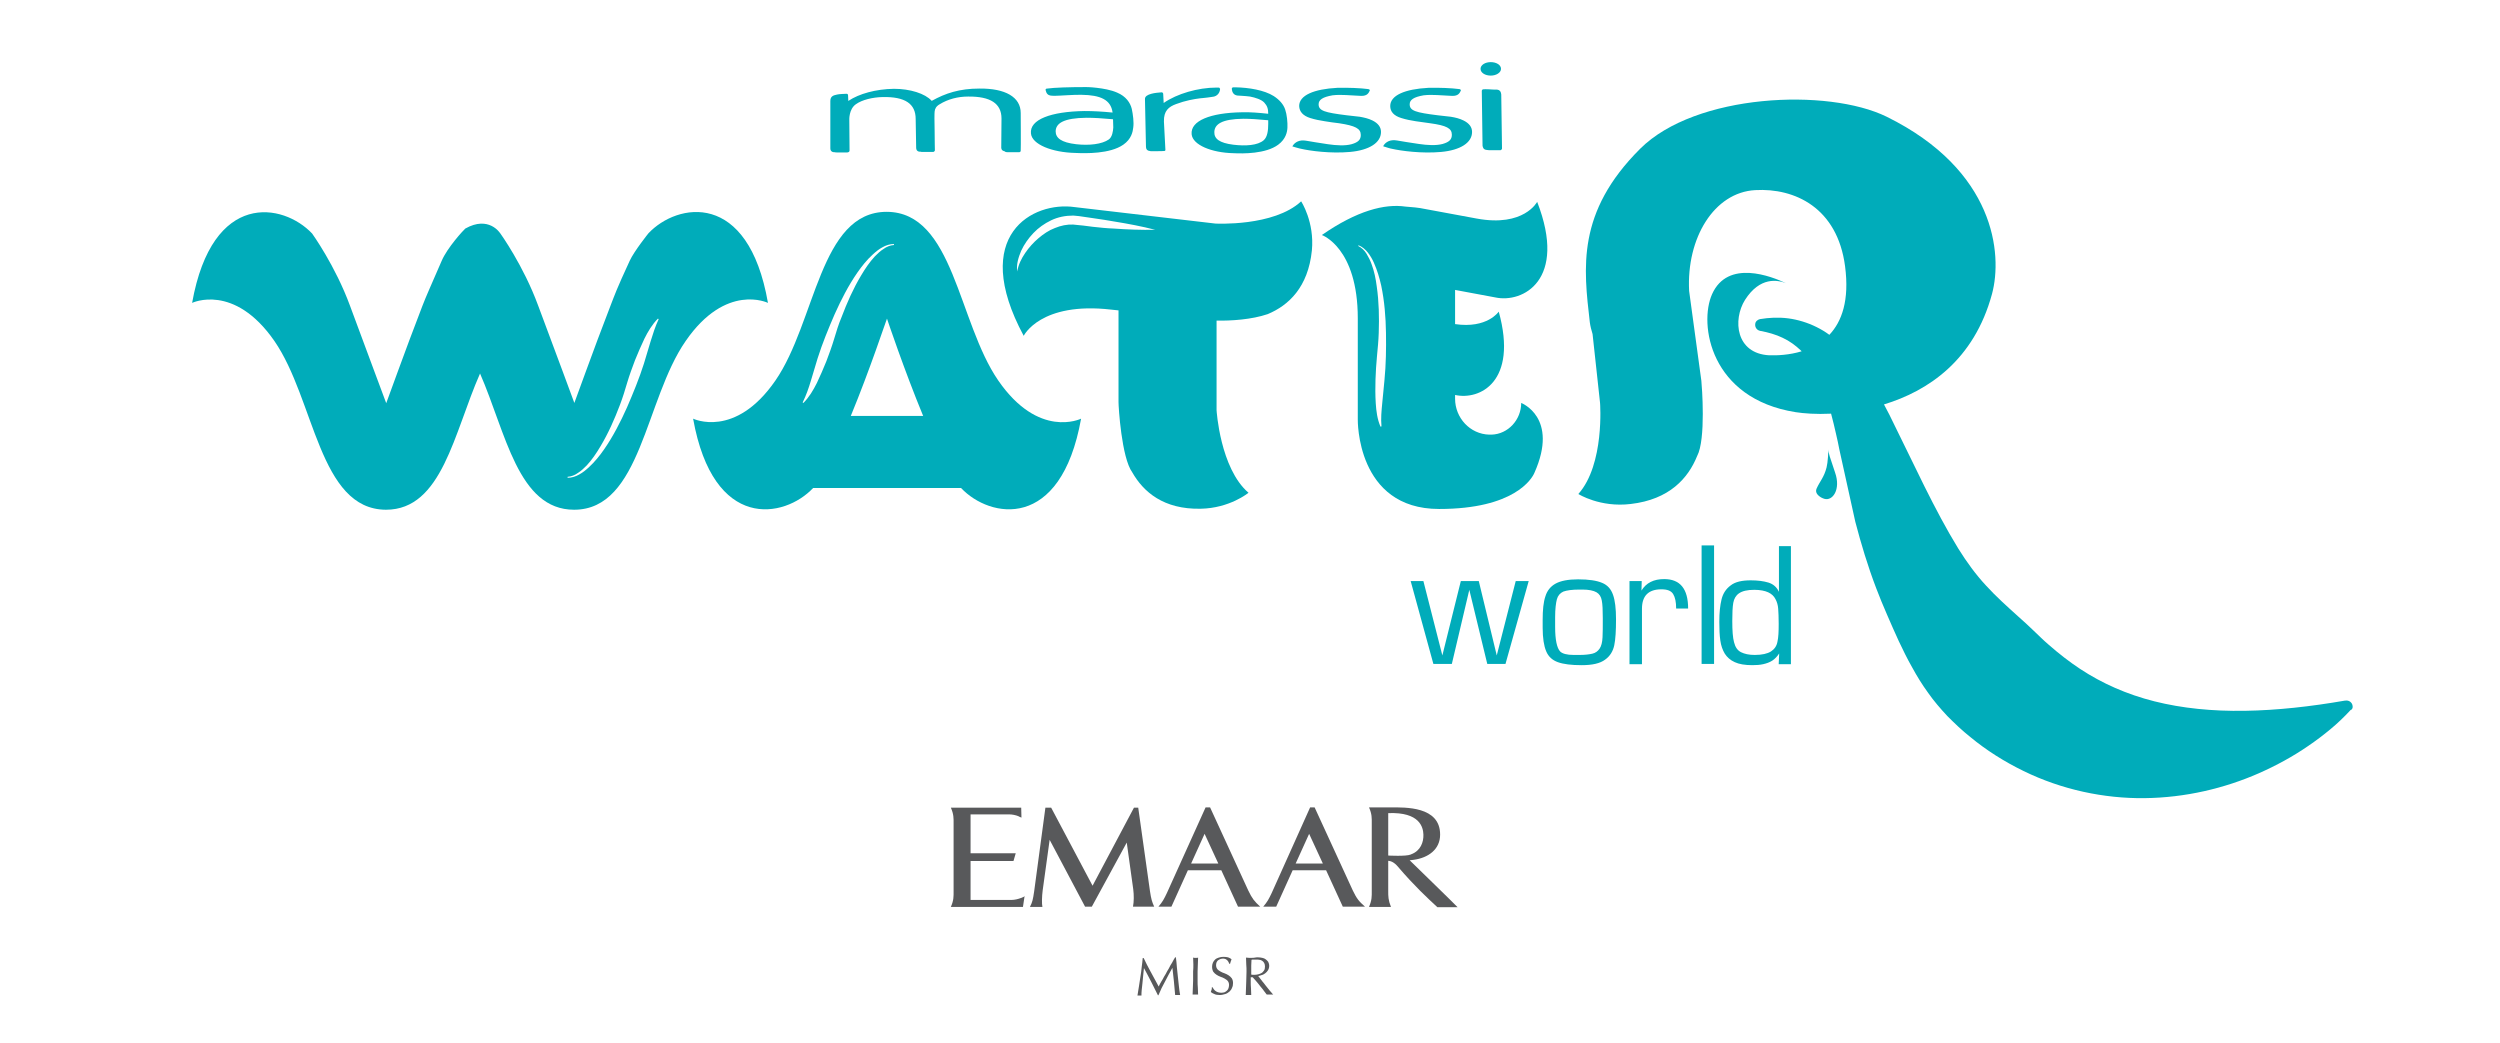 <svg version="1.2" xmlns="http://www.w3.org/2000/svg" viewBox="0 0 1002 418" width="1002" height="418">
	<title>logo marrasi-svg</title>
	<style>
		.s0 { fill: #00acba } 
		.s1 { fill: #58595b } 
	</style>
	<g id="Layer">
		<g id="Layer">
			<g id="Layer">
				<g id="Layer">
					<g id="Layer">
						<path id="Layer" fill-rule="evenodd" class="s0" d="m466.8 60.5c-0.4 0.1-4.7 0.1-5.2 0.1-0.3 0-0.6 0-0.8-0.1-0.3 0-0.5-0.1-0.7-0.2-0.5-0.2-0.8-0.7-0.8-1.6 0-0.9-0.4-18.5-0.4-18.9-0.1-1.2 1.1-1.8 2.5-2.2 1.4-0.4 3.1-0.5 4.2-0.6 0.3 0 0.4 0.2 0.5 0.3 0 0.1 0 0.1 0.1 0.2l0.2 3.8 0.1-0.1c5.2-3.6 13.6-6.1 21.1-6.1 0 0 0.3 0 0.8 0 0.3 0 0.5 0.2 0.5 0.3 0 0.1 0 0.2 0.1 0.2 0 1-0.6 2.6-2.4 3.1-0.3 0.1-1.5 0.2-2.7 0.4-1.2 0.1-2.4 0.3-2.9 0.3-2.4 0.3-5.9 0.9-9.6 2.3-3 1.1-5 2.7-4.9 7 0.1 1.8 0.5 10.3 0.6 11.5-0.1 0.1-0.2 0.3-0.3 0.3zm-64.6 0c-0.5-0.2-0.8-0.5-0.9-1.2 0-1.2 0.1-11.8 0.1-11.8 0-6-4.4-8.9-13.4-8.8-4 0-8 1-11.4 3.1-1.4 0.8-1.9 1.8-2 2.9-0.1 0.5-0.1 4.3 0 8 0 3.7 0.1 7.3 0.1 7.5 0 0.3-0.2 0.5-0.4 0.6-0.1 0-0.2 0.1-0.2 0.1-0.1 0-0.1 0-0.1 0-0.6 0-3.7 0-4.2 0-0.3 0-0.6 0-0.9-0.1-0.3 0-0.6 0-0.8-0.1-0.5-0.2-0.8-0.5-0.9-1.3 0-0.9-0.2-11.7-0.2-11.7 0-6.1-4.2-9-13.3-8.8-4 0.1-8.2 1.1-10.7 2.9-2.8 2-2.6 6.2-2.6 6.2l0.1 12.3c0 0.4-0.3 0.7-0.5 0.7-0.1 0-0.2 0-0.3 0.1-0.6 0-3.7 0-4.3 0-0.3 0-0.6 0-0.9-0.1-0.3 0-0.6 0-0.8-0.1-0.5-0.2-0.9-0.6-0.9-1.4v-19c0-2 1.3-2.3 2.7-2.6 0.7-0.2 3.1-0.3 3.6-0.3q0.3 0 0.3 0c0.2 0 0.5 0.2 0.5 0.6 0 0.3 0.1 1.5 0.1 2.2v0.1l0.1-0.1c4.2-2.8 10.9-4.7 18.2-4.8 6.5 0 12.5 1.9 15.1 4.8h0.1c5.4-3 11-4.9 19.1-4.9 10.3-0.1 16.5 3.4 16.5 9.8 0 0 0.1 14.7 0 15.1 0 0.3-0.2 0.5-0.3 0.5-0.1 0-0.1 0.1-0.2 0.1-0.8 0-4.1 0-4.7 0-0.3 0-0.6 0-0.9-0.1-0.3-0.3-0.6-0.3-0.8-0.4zm195.3-30.2c-2.2 0-4.1-1.1-4.1-2.7 0-1.6 1.9-2.7 4.1-2.7 2.2 0 4.1 1.1 4.1 2.7 0 1.5-1.9 2.7-4.1 2.7zm-42.9 27.9c0.8-1.2 2.5-2.4 5.3-1.9 1.6 0.3 5.4 0.9 8.8 1.4 3.3 0.5 6.9 0.7 9.5 0 2.8-0.8 3.7-1.9 3.7-3.7 0-2.6-2.2-3.7-8.7-4.6-1.9-0.3-3.8-0.5-5.7-0.8-2-0.3-4-0.7-5.9-1.3-2.9-0.9-4.4-2.5-4.4-4.8 0-4.3 5.9-6.8 15.3-7.3h0.3c3.9-0.1 9.2 0.1 12 0.5 0 0 0.3 0 0.4 0.1 0.3 0.1 0.3 0.4 0.3 0.5 0 0.1 0 0.2-0.1 0.2-0.6 1.4-1.6 2.1-4 1.9-1.1-0.1-3.4-0.2-5.5-0.3-1.8-0.1-3.5-0.1-5.3 0.1-4 0.7-5.6 1.8-5.6 3.6 0 2.6 2.4 3.3 11.2 4.4 1.8 0.2 3.6 0.4 5.3 0.6 1.8 0.3 3.5 0.7 5.1 1.5 2.2 1.1 3.4 2.6 3.4 4.6 0 4.3-4.7 7.3-12.4 8-7.7 0.7-16-0.4-19.9-1.3 0 0-0.6-0.1-1.2-0.3-0.6-0.2-1.3-0.4-1.6-0.5-0.6 0-0.5-0.3-0.3-0.6zm44-22.3q0.6 0 1.2 0c0.3 0 0.7 0.1 0.9 0.2 0.6 0.3 0.9 0.8 1 1.8 0 0.9 0.3 21.2 0.3 21.6 0 0.3-0.2 0.5-0.4 0.6-0.1 0.1-0.2 0.1-0.2 0.1-0.8 0-4 0-4.6 0-0.3 0-0.6-0.1-0.9-0.1-0.3 0-0.5-0.1-0.8-0.2q-0.7-0.3-0.9-1.5c0-0.4-0.3-21.2-0.3-21.9 0-0.4 0.2-0.5 0.3-0.6 0.1-0.1 0.2-0.1 0.2-0.1 1.1-0.1 2.6 0 4.2 0.1zm-148.4 22.1c-5.3 3.7-15 3.5-19.2 3.3-9.3-0.2-17.4-3.4-17.8-7.8-0.6-5.6 8-8.8 21.5-9q5.1 0 11.1 0.6h0.1v-0.1c-0.7-5-4.8-6.9-12.4-7-2.7-0.1-8.9 0.4-10.7 0.4-1.7 0-2.4-0.1-3-0.7-0.4-0.4-0.6-1.1-0.7-1.5-0.1-0.3 0-0.5 0.2-0.6 0 0 0.1-0.1 0.2-0.1 0.1 0 0.2 0 0.2 0 2.7-0.4 9-0.6 15.6-0.6 0 0 1.9 0 4.3 0.3 2.5 0.3 5.6 0.8 8.1 1.9 3.6 1.5 5.3 4.1 5.9 6.5 0.5 2.3 0.9 5.4 0.6 7.5-0.2 1.7-0.7 4.6-4 6.9zm-18.9-0.2c5.2 0.6 10.4 0 13.1-1.9 1.4-1 1.7-3.3 1.8-4.8l-0.1-3.3c-4.3-0.4-7.7-0.6-10.6-0.6-9.2 0.1-12.3 2.2-12.4 5.4 0 2.7 2.2 4.5 8.2 5.2zm63 3.6c-8.7-0.2-16.3-3.3-16.7-7.6-0.5-5.4 7.5-8.6 20.2-8.8 3.2-0.1 6.8 0.2 10.5 0.6 0-2-0.4-3.2-1.6-4.5-1.1-1.2-3.6-2-5.7-2.4-2.2-0.3-4.1-0.3-5-0.4-1.7-0.2-2.2-1.5-2.3-2.7 0-0.1 0-0.2 0.1-0.3 0-0.1 0.2-0.3 0.4-0.3 0.3 0 1 0 1 0 5.3 0.1 11.5 1.1 15.3 3.5 2.3 1.5 3.9 3.3 4.6 5.4 0.7 2 1 5.2 0.9 7.3-0.1 1.7-0.6 4.5-3.7 6.8-5 3.7-14.1 3.6-18 3.4zm0-3.4c4.9 0.6 9.8 0.3 12.2-1.8 1.5-1.3 1.8-4 1.8-6.5v-1.5c-4-0.4-7.4-0.6-10-0.6-8.6 0.1-11.5 2.2-11.6 5.3-0.1 2.7 2 4.4 7.6 5.1zm23.9 0.3c0.8-1.2 2.5-2.4 5.3-1.9 1.6 0.3 5.4 0.9 8.7 1.4 3.4 0.5 6.9 0.7 9.5 0 2.8-0.8 3.7-1.9 3.7-3.7 0-2.6-2.2-3.7-8.7-4.7-1.9-0.2-3.8-0.5-5.7-0.8-2-0.3-4-0.7-5.9-1.3-2.8-0.9-4.3-2.5-4.4-4.8 0-4.3 5.9-6.8 15.3-7.3h0.3c3.9-0.1 9.2 0.1 12 0.5 0 0 0.3 0.1 0.4 0.1 0.3 0.1 0.3 0.4 0.3 0.5 0 0.1 0 0.2-0.1 0.2-0.6 1.4-1.6 2.1-4 1.9-1.1-0.1-3.4-0.2-5.5-0.3-1.8-0.1-3.5-0.1-5.3 0.1-4 0.7-5.6 1.8-5.6 3.6 0 2.6 2.4 3.3 11.2 4.4 1.8 0.2 3.6 0.4 5.3 0.6 1.7 0.3 3.5 0.7 5.1 1.5 2.2 1.1 3.4 2.6 3.4 4.6 0 4.3-4.7 7.3-12.4 8-7.7 0.7-16-0.4-19.8-1.3 0 0-0.6-0.1-1.2-0.3-0.6-0.2-1.3-0.3-1.6-0.5-0.6 0.1-0.5-0.2-0.3-0.5z"/>
					</g>
				</g>
			</g>
		</g>
		<g id="Layer">
			<g id="Layer">
				<g id="Layer">
					<g id="Layer">
						<path id="Layer" fill-rule="evenodd" class="s0" d="m433.3 167.8c-8.1 45.3-36.6 40-48.1 27.8h-59.3c-11.5 12.2-40 17.5-48.1-27.8 0 0 16.8 8.2 33-15.3 16.2-23.5 17.7-67.6 44.6-67.6 26.9 0.1 28.5 44.1 44.7 67.6 16.2 23.5 33 15.4 33.2 15.3zm-96-40.7c2.2-5.8 4.7-11.5 7.9-16.8 1.6-2.7 3.3-5.2 5.4-7.5 1.1-1.1 2.2-2.2 3.5-3 1.2-0.9 2.7-1.5 4.2-1.6v-0.4c-1.6 0-3.2 0.5-4.6 1.3-1.5 0.8-2.7 1.8-3.9 2.9-2.4 2.2-4.4 4.7-6.2 7.3-3.6 5.2-6.5 10.9-9.1 16.7-2.5 5.8-4.9 11.6-6.8 17.6q-1.3 4.5-2.7 9c-0.9 3-1.9 5.9-3.3 8.7l0.3 0.2c2.3-2.3 4-5.2 5.4-8 1.4-2.9 2.6-5.8 3.8-8.7 1.1-2.9 2.2-5.9 3.1-8.9 0.9-3 1.8-6 3-8.8zm32.7 39.6c-7.6-18.4-14.3-38.4-14.5-39-0.3 0.6-6.9 20.6-14.5 39z"/>
					</g>
				</g>
			</g>
		</g>
		<g id="Layer">
			<g id="Layer">
				<g id="Layer">
					<g id="Layer">
						<path id="Layer" fill-rule="evenodd" class="s0" d="m307.8 121.4c0 0-16.8-8.2-33 15.3-16.3 23.5-17.8 67.6-44.7 67.6-22.5 0-27.3-30.8-37.7-54.6-10.5 23.8-15.2 54.6-37.7 54.6-26.9-0.1-28.5-44.1-44.7-67.6-16.2-23.4-33-15.3-33-15.3 8.1-45.3 36.6-40 48.1-27.8 0 0 9.3 12.9 15.2 29 6.9 18.7 14.3 38.4 14.5 39 0.3-0.6 7.3-20.4 14.5-39 1.8-4.6 2.5-6 7.7-18 2.3-5.4 8.8-12.4 9.5-13 9.4-5.3 13.9 1.8 13.9 1.8l0.1 0.1c0 0 9.3 12.9 15.2 29 7 18.7 14.3 38.4 14.5 39 0.3-0.6 7.3-20.4 14.5-39 1.8-4.6 2.2-6.1 7.7-18 1.8-3.9 7.5-11 7.5-11 11.5-12.2 40-17.5 47.9 27.9zm-43.8 6.5l-0.3-0.2c-2.3 2.3-4 5.2-5.4 8-1.4 2.9-2.6 5.8-3.8 8.7-1.1 2.9-2.2 5.9-3.1 8.9-0.9 3.1-1.8 6-2.9 8.9-2.2 5.8-4.7 11.5-7.9 16.8-1.6 2.7-3.3 5.2-5.4 7.5-1.1 1.1-2.2 2.2-3.5 3-1.2 0.9-2.7 1.5-4.2 1.6v0.4c1.6 0 3.2-0.5 4.6-1.3 1.5-0.8 2.7-1.8 3.9-2.9 2.4-2.2 4.4-4.7 6.2-7.3 3.6-5.2 6.5-10.9 9.1-16.7 2.5-5.8 4.9-11.6 6.8-17.6q1.4-4.5 2.7-9c0.9-2.9 1.8-5.8 3.2-8.8z"/>
					</g>
				</g>
			</g>
		</g>
		<g id="Layer">
			<g id="Layer">
				<g id="Layer">
					<g id="Layer">
						<path id="Layer" fill-rule="evenodd" class="s0" d="m525.8 100.4c-1.5 14.7-9.3 22-17.7 25.5-6.5 2.2-14.6 2.7-20.5 2.6v35.9c0 0 1.4 23.3 12.8 33.1 0 0-7.5 6.2-19.2 6.4-14.8 0.3-22.9-6.7-27.4-14.6-4.3-5.9-5.5-26.3-5.5-28.1 0-0.9 0-36 0-36.8l-2.9-0.3c-28.4-3.3-35.1 10.5-35.1 10.5-21.8-40.5 3.8-54 20.4-51.6l56.4 6.6c0 0 23.4 1.3 34.4-8.9 0 0 5.4 8.2 4.3 19.7zm-87.8-9.5c2.8 0.3 5.5 0.6 8.3 0.7 5.6 0.4 11.1 0.6 16.7 0.5-5.4-1.4-10.8-2.4-16.3-3.3-2.7-0.5-5.5-0.9-8.2-1.3l-4.1-0.6c-1.3-0.2-2.6-0.4-4.2-0.5-3.2 0-6.2 0.6-8.9 1.9-2.7 1.3-5.1 3-7.1 5.1-2 2.1-3.7 4.5-4.9 7.1-1.1 2.6-2 5.5-1.6 8.3 0.5-2.8 1.7-5.2 3.2-7.4 1.5-2.2 3.3-4.2 5.3-5.9 2-1.7 4.2-3.2 6.6-4.1 2.4-1 4.9-1.5 7.3-1.4 1.2 0.1 2.6 0.3 4 0.4z"/>
					</g>
				</g>
			</g>
		</g>
		<g id="Layer">
			<g id="Layer">
				<g id="Layer">
					<g id="Layer">
						<path id="Layer" class="s0" d="m942.1 284.6c-2.6 2.8-5.2 5.3-8.1 7.7-2.9 2.4-5.8 4.6-8.9 6.7-6.1 4.2-12.7 7.8-19.7 10.9-13.9 6.1-29.5 9.8-45.8 10-16.3 0.2-33.3-3.4-48.6-10.9-7.6-3.7-14.9-8.3-21.3-13.6-3.3-2.6-6.3-5.5-9.2-8.4-2.7-2.9-5.4-6-7.7-9.3-2.4-3.3-4.5-6.7-6.4-10.2-2-3.5-3.7-7-5.4-10.6-1.6-3.5-3.2-7.1-4.7-10.6-1.5-3.5-3-7-4.3-10.5-3.4-8.9-6.1-17.9-8.4-26.7l-6.4-29c-0.4-2-0.8-4.1-1.3-6.1-0.6-2.8-1.3-5.5-2-8.2-6 0.3-11-0.1-14.2-0.6-34.2-5.4-38.9-35.2-33.5-47.3 6.3-14.1 23.9-7.1 29.6-4.4-3.3-1.3-10.4-2.7-16.4 6.7-5 8-3.7 21.5 9.7 22.2 3.2 0.1 8.1-0.1 13-1.6-0.1-0.1-0.3-0.3-0.4-0.4-2-1.9-4.4-3.7-7.2-5-2.7-1.3-5.8-2.2-9.1-2.8-1.3-0.3-2.1-1.5-1.9-2.8 0.1-1 1-1.7 1.9-1.9 3.6-0.6 7.4-0.8 11.3-0.3 3.8 0.5 7.8 1.7 11.4 3.5 1.8 0.9 3.5 1.9 5.1 3.1 5-5.3 8.1-13.8 6.3-27.5-3.1-23.5-20.2-31.4-36-30.5-16.5 0.9-27.6 19.2-26.5 40.4l4.9 36c0.2 1.9 1.9 23.5-1.7 30.2-3.6 8.9-11.1 17.4-26.6 19.2-12.3 1.5-21-4-21-4 10.6-11.9 8.7-36.5 8.7-36.5l-3-27.6c-0.5-1.6-0.9-3.2-1.1-4.7-2.5-21.8-5.4-44.1 20.2-69.6 22.2-22.1 75.2-24.4 98.8-12.8 43.4 21.4 46.5 55 42.2 71-7.2 26.6-25.6 38.9-43.3 44.3 0.7 1.4 1.4 2.7 2.1 4 0 0.1 0.1 0.1 0.1 0.2l14 28.6c4.4 8.8 8.8 17.2 13.6 25 3.3 5.3 7 10.4 11.1 14.8 4.1 4.5 8.5 8.4 12.8 12.3 2.2 1.9 4.2 3.8 6.3 5.8 2 1.9 4 3.9 6 5.6 4 3.5 8.2 6.8 12.6 9.7 8.8 5.8 18.7 10.2 29.8 13 11.1 2.8 23.3 4 36.2 3.8 12.9-0.2 26.4-1.7 40.2-4.1h0.2c1.3-0.2 2.6 0.7 2.8 2 0.2 0.8-0.1 1.6-0.8 1.8z"/>
					</g>
				</g>
			</g>
		</g>
		<g id="Layer">
			<g id="Layer">
				<g id="Layer">
					<g id="Layer">
						<path id="Layer" class="s0" d="m735.5 189.4c2.4 6.8-1 11.6-4.4 10.5-0.5-0.1-4.1-1.6-3-4.1 1.3-2.9 3-4.5 4-8.5 0.5-1.9 0.7-6.2 0.7-7.2 0 1.5 0.6 3 2.7 9.3z"/>
					</g>
				</g>
			</g>
		</g>
	</g>
	<path id="Layer" class="s0" d="m612.7 232.9l-9.3 33.2h-7.3l-7.2-29.7-7 29.7h-7.4l-9.1-33.2h5.1l7.6 29.8 7.4-29.8h7.2l7.2 29.8 7.6-29.8z"/>
	<g id="Layer">
		<g id="Layer">
			<g id="Layer">
				<g id="Layer">
					<g id="Layer">
						<path id="Layer" fill-rule="evenodd" class="s0" d="m618.3 248.5c0-4 0.3-7.2 1.1-9.5 0.7-2.3 2.1-4 4.1-5.1 2-1.1 5-1.7 9-1.7 4.3 0 7.5 0.5 9.6 1.4 2.2 0.9 3.6 2.5 4.4 4.8 0.8 2.2 1.2 5.5 1.2 9.8 0 4.5-0.2 8-0.7 10.4-0.5 2.4-1.7 4.4-3.7 5.8-2 1.5-5.1 2.2-9.4 2.2-4.1 0-7.3-0.4-9.5-1.2-2.2-0.8-3.8-2.2-4.7-4.4-0.9-2.1-1.4-5.3-1.4-9.4zm5 2.8c0 5.1 0.7 8.4 2 9.8 0.9 0.9 2.7 1.4 5.4 1.4h2.4c2.1 0 3.8-0.2 5.1-0.5 1.3-0.3 2.2-1 2.9-2 0.7-1 1.1-2.5 1.2-4.6 0.1-1.8 0.1-4.3 0.1-7.6 0-3.2-0.1-5.6-0.4-7.1q-0.4-2.3-2.1-3.3c-1.2-0.7-3.1-1.1-5.7-1.1h-1.1c-3 0-5.1 0.3-6.5 0.8-1.3 0.6-2.2 1.6-2.6 3.1-0.4 1.5-0.7 3.9-0.7 7.2z"/>
					</g>
				</g>
			</g>
		</g>
		<g id="Layer">
			<g id="Layer">
				<g id="Layer">
					<g id="Layer">
						<path id="Layer" class="s0" d="m653.2 232.9h4.8l-0.1 3.8c1.9-3.1 4.9-4.6 9.1-4.6 6.4 0 9.6 3.9 9.6 11.8h-4.8c0-2.6-0.4-4.5-1.2-5.8-0.8-1.3-2.3-1.9-4.7-1.9q-7.8 0-7.8 7.8v22.2h-5v-33.3z"/>
					</g>
				</g>
			</g>
		</g>
	</g>
	<path id="Layer" class="s0" d="m682 218.6h5v47.5h-5z"/>
	<g id="Layer">
		<g id="Layer">
			<g id="Layer">
				<g id="Layer">
					<g id="Layer">
						<path id="Layer" fill-rule="evenodd" class="s0" d="m717.8 266.2h-4.9l0.2-4.3c-0.8 1.2-1.7 2.2-2.8 2.9-1.1 0.7-2.3 1.1-3.6 1.4-1.3 0.3-2.8 0.4-4.4 0.4-2.9 0-5.3-0.4-7-1.2-1.8-0.8-3.1-2-4-3.4-0.9-1.5-1.5-3.2-1.8-5.3-0.3-2.1-0.4-4.5-0.4-7.5q0-5.4 0.9-9c0.6-2.4 1.8-4.2 3.7-5.6 1.8-1.4 4.5-2 8-2 2.8 0 5.1 0.3 7.1 0.9 1.9 0.6 3.3 1.8 4.2 3.7v-18.3h4.8zm-23.5-17.3c0 3.8 0.2 6.7 0.7 8.5 0.5 2 1.4 3.3 2.8 4 1.4 0.7 3.2 1.1 5.5 1.1 2.9 0 5.1-0.5 6.5-1.4 1.4-0.9 2.3-2.2 2.6-3.9 0.4-1.7 0.5-4.1 0.5-7.2 0-2.6-0.1-4.6-0.2-6-0.1-1.5-0.5-2.8-1.1-3.9-0.6-1.2-1.6-2.1-2.9-2.7-1.3-0.6-3.2-1-5.6-1-2.8 0-4.8 0.5-6.1 1.4-1.3 0.9-2 2.2-2.3 3.8-0.3 1.7-0.4 4.1-0.4 7.3z"/>
					</g>
				</g>
			</g>
		</g>
		<g id="Layer">
			<g id="Layer">
				<g id="Layer">
					<g id="Layer">
						<path id="Layer" fill-rule="evenodd" class="s0" d="m615 189.5c-1 2.4-8.1 14.5-38.2 14.5-33.3 0-32.6-35.9-32.6-35.9v-40.5c0-28.4-14.4-33.4-14.4-33.4 14.1-9.8 25.2-12.6 33.5-11.4 3 0.2 5.4 0.5 5.9 0.6l22.7 4.2c18.9 3.5 24.2-6.7 24.2-6.7 12.2 31.4-5.8 40.7-16.8 38.3l-16.1-3v13.7c12.9 1.9 17.5-5 17.5-5 7.8 28.2-7.7 35.6-17.5 33.4v1.5c0 7.7 6 14.2 13.7 14.4q0.5 0 0.9 0c6.7-0.2 11.9-6 11.9-12.7 0 0 15.2 5.8 5.3 28zm-59.5-56.1c-0.1-6.3-0.6-12.7-1.9-18.9-0.7-3.1-1.6-6.2-2.9-9.1-0.6-1.4-1.4-2.8-2.4-4.1-1-1.3-2.3-2.4-3.8-3l-0.1 0.3c1.4 0.7 2.5 1.8 3.3 3.1 0.8 1.3 1.5 2.7 2 4.1 1.1 2.9 1.7 5.9 2.1 9 0.9 6.2 1 12.4 0.8 18.6-0.1 3.1-0.4 6.2-0.7 9.3-0.3 3.1-0.5 6.3-0.6 9.4-0.1 3.2-0.1 6.3 0.1 9.5 0.2 3.1 0.6 6.4 1.9 9.4l0.4-0.1c-0.3-3.2 0-6.2 0.3-9.3q0.5-4.6 0.9-9.3c0.6-6.2 0.7-12.5 0.6-18.9z"/>
					</g>
				</g>
			</g>
		</g>
	</g>
	<g id="Layer">
		<path id="Layer" class="s1" d="m461.2 389.5c1 1.9 2.1 3.9 3.2 5.9 0.1-0.3 0.4-0.7 0.6-1.2 0.3-0.5 0.6-1.1 1-1.7 0.4-0.7 0.7-1.4 1.2-2.1 0.4-0.8 0.8-1.5 1.3-2.3 0.4-0.8 0.8-1.6 1.3-2.3q0.6-1.2 1.2-2.1h0.3c0.2 1.4 0.3 2.7 0.4 4 0.1 1.3 0.3 2.5 0.4 3.8 0.1 1.2 0.3 2.5 0.4 3.7 0.1 1.2 0.3 2.4 0.5 3.6-0.2 0-0.3 0-0.5 0h-0.5-0.5c-0.2 0-0.3 0-0.5 0-0.2-1.9-0.3-3.7-0.5-5.5q-0.3-2.7-0.6-5.4c-1 1.8-2 3.6-2.9 5.4-1 1.8-1.9 3.6-2.7 5.6h-0.2q-1.4-2.7-2.7-5.4c-0.9-1.8-1.9-3.6-2.9-5.5-0.1 0.9-0.2 1.8-0.3 2.9-0.1 1-0.2 2-0.3 3.1-0.1 1-0.2 2-0.3 2.8-0.1 0.9-0.1 1.6-0.1 2.2-0.2 0-0.5 0-0.8 0-0.3 0-0.5 0-0.8 0 0.2-1.2 0.4-2.4 0.6-3.7q0.3-2 0.6-3.9c0.2-1.3 0.4-2.6 0.5-3.8 0.2-1.3 0.3-2.5 0.4-3.6h0.4c0.7 1.6 1.8 3.6 2.8 5.5z"/>
		<path id="Layer" class="s1" d="m478.3 386.6c0-0.9-0.1-1.8-0.1-2.8 0.2 0 0.4 0.1 0.5 0.1 0.2 0 0.3 0 0.5 0 0.2 0 0.3 0 0.5 0 0.2 0 0.4 0 0.5-0.1 0 0.9-0.1 1.9-0.1 2.8 0 0.9-0.1 1.8-0.1 2.8v3.7c0 0.9 0 1.9 0.1 2.8 0 0.9 0.1 1.8 0.1 2.7-0.3 0-0.7 0-1.1 0-0.4 0-0.7 0-1.1 0 0-0.9 0.1-1.8 0.1-2.7 0-0.9 0.1-1.8 0.1-2.8v-3.7c0.1-1 0.1-1.9 0.1-2.8z"/>
		<path id="Layer" class="s1" d="m486.5 396.5c0.2 0.3 0.4 0.5 0.7 0.7 0.3 0.2 0.6 0.4 1 0.5 0.4 0.1 0.8 0.2 1.3 0.2 0.5 0 0.9-0.1 1.3-0.2 0.4-0.2 0.7-0.4 1-0.7 0.3-0.3 0.5-0.6 0.6-1 0.1-0.4 0.2-0.8 0.2-1.2 0-0.7-0.2-1.2-0.5-1.6-0.3-0.4-0.8-0.7-1.3-1-0.5-0.3-1-0.5-1.6-0.7-0.6-0.2-1.1-0.5-1.6-0.8-0.5-0.3-0.9-0.7-1.3-1.2-0.3-0.5-0.5-1.2-0.5-2 0-0.6 0.1-1.1 0.3-1.6 0.2-0.5 0.5-0.9 0.9-1.3 0.4-0.4 0.9-0.6 1.5-0.8 0.6-0.2 1.2-0.3 1.9-0.3 0.7 0 1.3 0.1 1.8 0.2 0.5 0.2 1 0.4 1.4 0.8-0.1 0.2-0.2 0.5-0.3 0.8-0.1 0.3-0.2 0.6-0.3 1h-0.3c-0.1-0.2-0.2-0.4-0.3-0.7-0.1-0.2-0.3-0.5-0.5-0.7-0.2-0.2-0.5-0.4-0.7-0.5-0.3-0.1-0.6-0.2-1-0.2-0.4 0-0.8 0.1-1.1 0.2-0.3 0.1-0.6 0.3-0.9 0.5-0.3 0.2-0.4 0.5-0.6 0.8-0.1 0.3-0.2 0.7-0.2 1.1 0 0.7 0.2 1.2 0.5 1.6 0.3 0.4 0.8 0.7 1.3 1 0.5 0.3 1 0.5 1.6 0.7 0.6 0.2 1.1 0.5 1.6 0.8 0.5 0.3 0.9 0.7 1.3 1.2 0.3 0.5 0.5 1.1 0.5 1.9 0 0.7-0.1 1.3-0.4 1.9-0.2 0.6-0.6 1.1-1 1.5-0.5 0.4-1 0.8-1.7 1-0.7 0.2-1.4 0.4-2.2 0.4-0.9 0-1.6-0.1-2.2-0.4-0.6-0.2-1-0.5-1.4-0.8q0.1-0.5 0.3-0.9c0.1-0.3 0.1-0.6 0.1-1h0.3c0.2 0.3 0.3 0.6 0.5 0.8z"/>
		<path id="Layer" fill-rule="evenodd" class="s1" d="m499.6 389.4c0-0.9 0-1.9-0.1-2.8 0-0.9-0.1-1.8-0.1-2.8 0.4 0 0.8 0.1 1.2 0.1q0.6 0 1.2 0c0.4 0 0.8 0 1.2-0.1 0.4-0.1 0.8-0.1 1.2-0.1 0.6 0 1.2 0.1 1.7 0.2 0.6 0.1 1 0.3 1.4 0.6 0.4 0.3 0.7 0.6 1 1 0.2 0.4 0.4 1 0.4 1.6 0 0.7-0.2 1.3-0.5 1.8-0.3 0.5-0.7 0.9-1.1 1.2-0.4 0.3-0.9 0.6-1.4 0.7-0.5 0.2-1 0.3-1.4 0.4 0.2 0.2 0.4 0.5 0.7 0.9 0.3 0.4 0.6 0.8 1 1.3 0.4 0.5 0.8 0.9 1.2 1.5q0.6 0.8 1.2 1.5c0.4 0.5 0.7 0.9 1.1 1.3 0.3 0.4 0.6 0.7 0.8 0.9-0.2 0-0.4 0-0.7 0-0.2 0-1.7 0-1.9 0-0.2-0.3-0.5-0.7-1-1.3-0.4-0.6-0.9-1.2-1.5-1.9-0.5-0.7-1.1-1.4-1.6-2-0.6-0.7-1.1-1.3-1.5-1.7h-0.8v1.6c0 0.9 0 1.9 0.1 2.8 0 0.9 0.1 1.8 0.1 2.7-0.3 0-0.7 0-1.1 0-0.4 0-0.7 0-1.1 0 0-0.9 0.1-1.8 0.1-2.7 0-0.9 0.1-1.8 0.1-2.8zm1.8 1.2c0.2 0 0.4 0.1 0.7 0.1 0.2 0 0.5 0 0.8 0 0.5 0 0.9-0.1 1.4-0.2 0.5-0.1 0.9-0.3 1.3-0.5 0.4-0.2 0.7-0.6 1-1 0.3-0.4 0.4-1 0.4-1.6 0-0.6-0.1-1-0.3-1.4-0.2-0.4-0.5-0.7-0.8-0.9-0.3-0.2-0.7-0.4-1.1-0.4-0.4-0.1-0.8-0.1-1.1-0.1-0.5 0-0.9 0-1.3 0-0.4 0-0.6 0-0.8 0.1 0 0.8-0.1 1.6-0.1 2.3 0 0.8 0 1.5 0 2.3v1.3z"/>
		<path id="Layer" class="s1" d="m454.1 363.4c0.4-2 0.4-4.7 0.1-7l-2.6-18.7-14 25.7h-2.7l-14.2-26.8-2.8 20.3c-0.3 2.3-0.4 5.3-0.1 6.6h-5c1-2 1.2-2.9 1.7-6.3l4.5-33.5h2.3l16.6 31.3 16.6-31.3h1.7l4.7 33.4c0.5 3.3 0.8 4.3 1.7 6.3z"/>
		<path id="Layer" class="s1" d="m410.6 359.5l-0.6 4h-28.9c1.2-2.7 1.1-4.3 1.1-6.3v-27.2c0-1.9 0.1-3.6-1.1-6.3h8.7 19.5l0.1 4c-0.5-0.2-1-0.4-1.3-0.6-1-0.4-2.4-0.7-3.7-0.7h-15.4v15.6h18.1l-0.9 3.1h-17.2v15.6h16.3c2.8 0 5.5-1.5 5.5-1.5z"/>
		<path id="Layer" fill-rule="evenodd" class="s1" d="m584.2 363.6h-8.1c-4-3.7-9.2-8.5-15.7-16.1-1.8-2.2-3.2-2.4-4-2.5v12.2c0 2 0 3.6 1.1 6.3h-8.8c1.2-2.8 1.1-4.3 1.1-6.3v-27.3c0-2 0.1-3.6-1.1-6.3h8.6c5.9 0 19.9-0.5 19.9 10.9 0 6-4.8 9.3-10.5 10.1l-1.7 0.2c0 0 18.4 17.9 19.2 18.8zm-18.8-21.1c0.1-0.1 0.2-0.1 0.2-0.1 3.8-1.4 5-4.9 4.9-7.9-0.1-2.9-1.4-9.1-14.1-8.6v17c0 0 7.1 0.4 9-0.4z"/>
		<path id="Layer" fill-rule="evenodd" class="s1" d="m547.1 363.4h-8.9l-6.7-14.6h-13.4l-6.6 14.6h-5.2c1.7-2 2.2-3 3.4-5.5l15.4-34.3h1.8l15.3 33.3c1.6 3.3 2.4 4.3 4.9 6.5zm-16.9-17.3l-5.5-11.9-5.4 11.9z"/>
		<path id="Layer" fill-rule="evenodd" class="s1" d="m505.1 363.4h-8.9l-6.7-14.6h-13.4l-6.6 14.6h-5.2c1.7-2 2.2-3 3.4-5.5l15.5-34.3h1.8l15.3 33.3c1.6 3.3 2.4 4.3 4.8 6.5zm-16.8-17.3l-5.5-11.9-5.4 11.9z"/>
	</g>
</svg>
